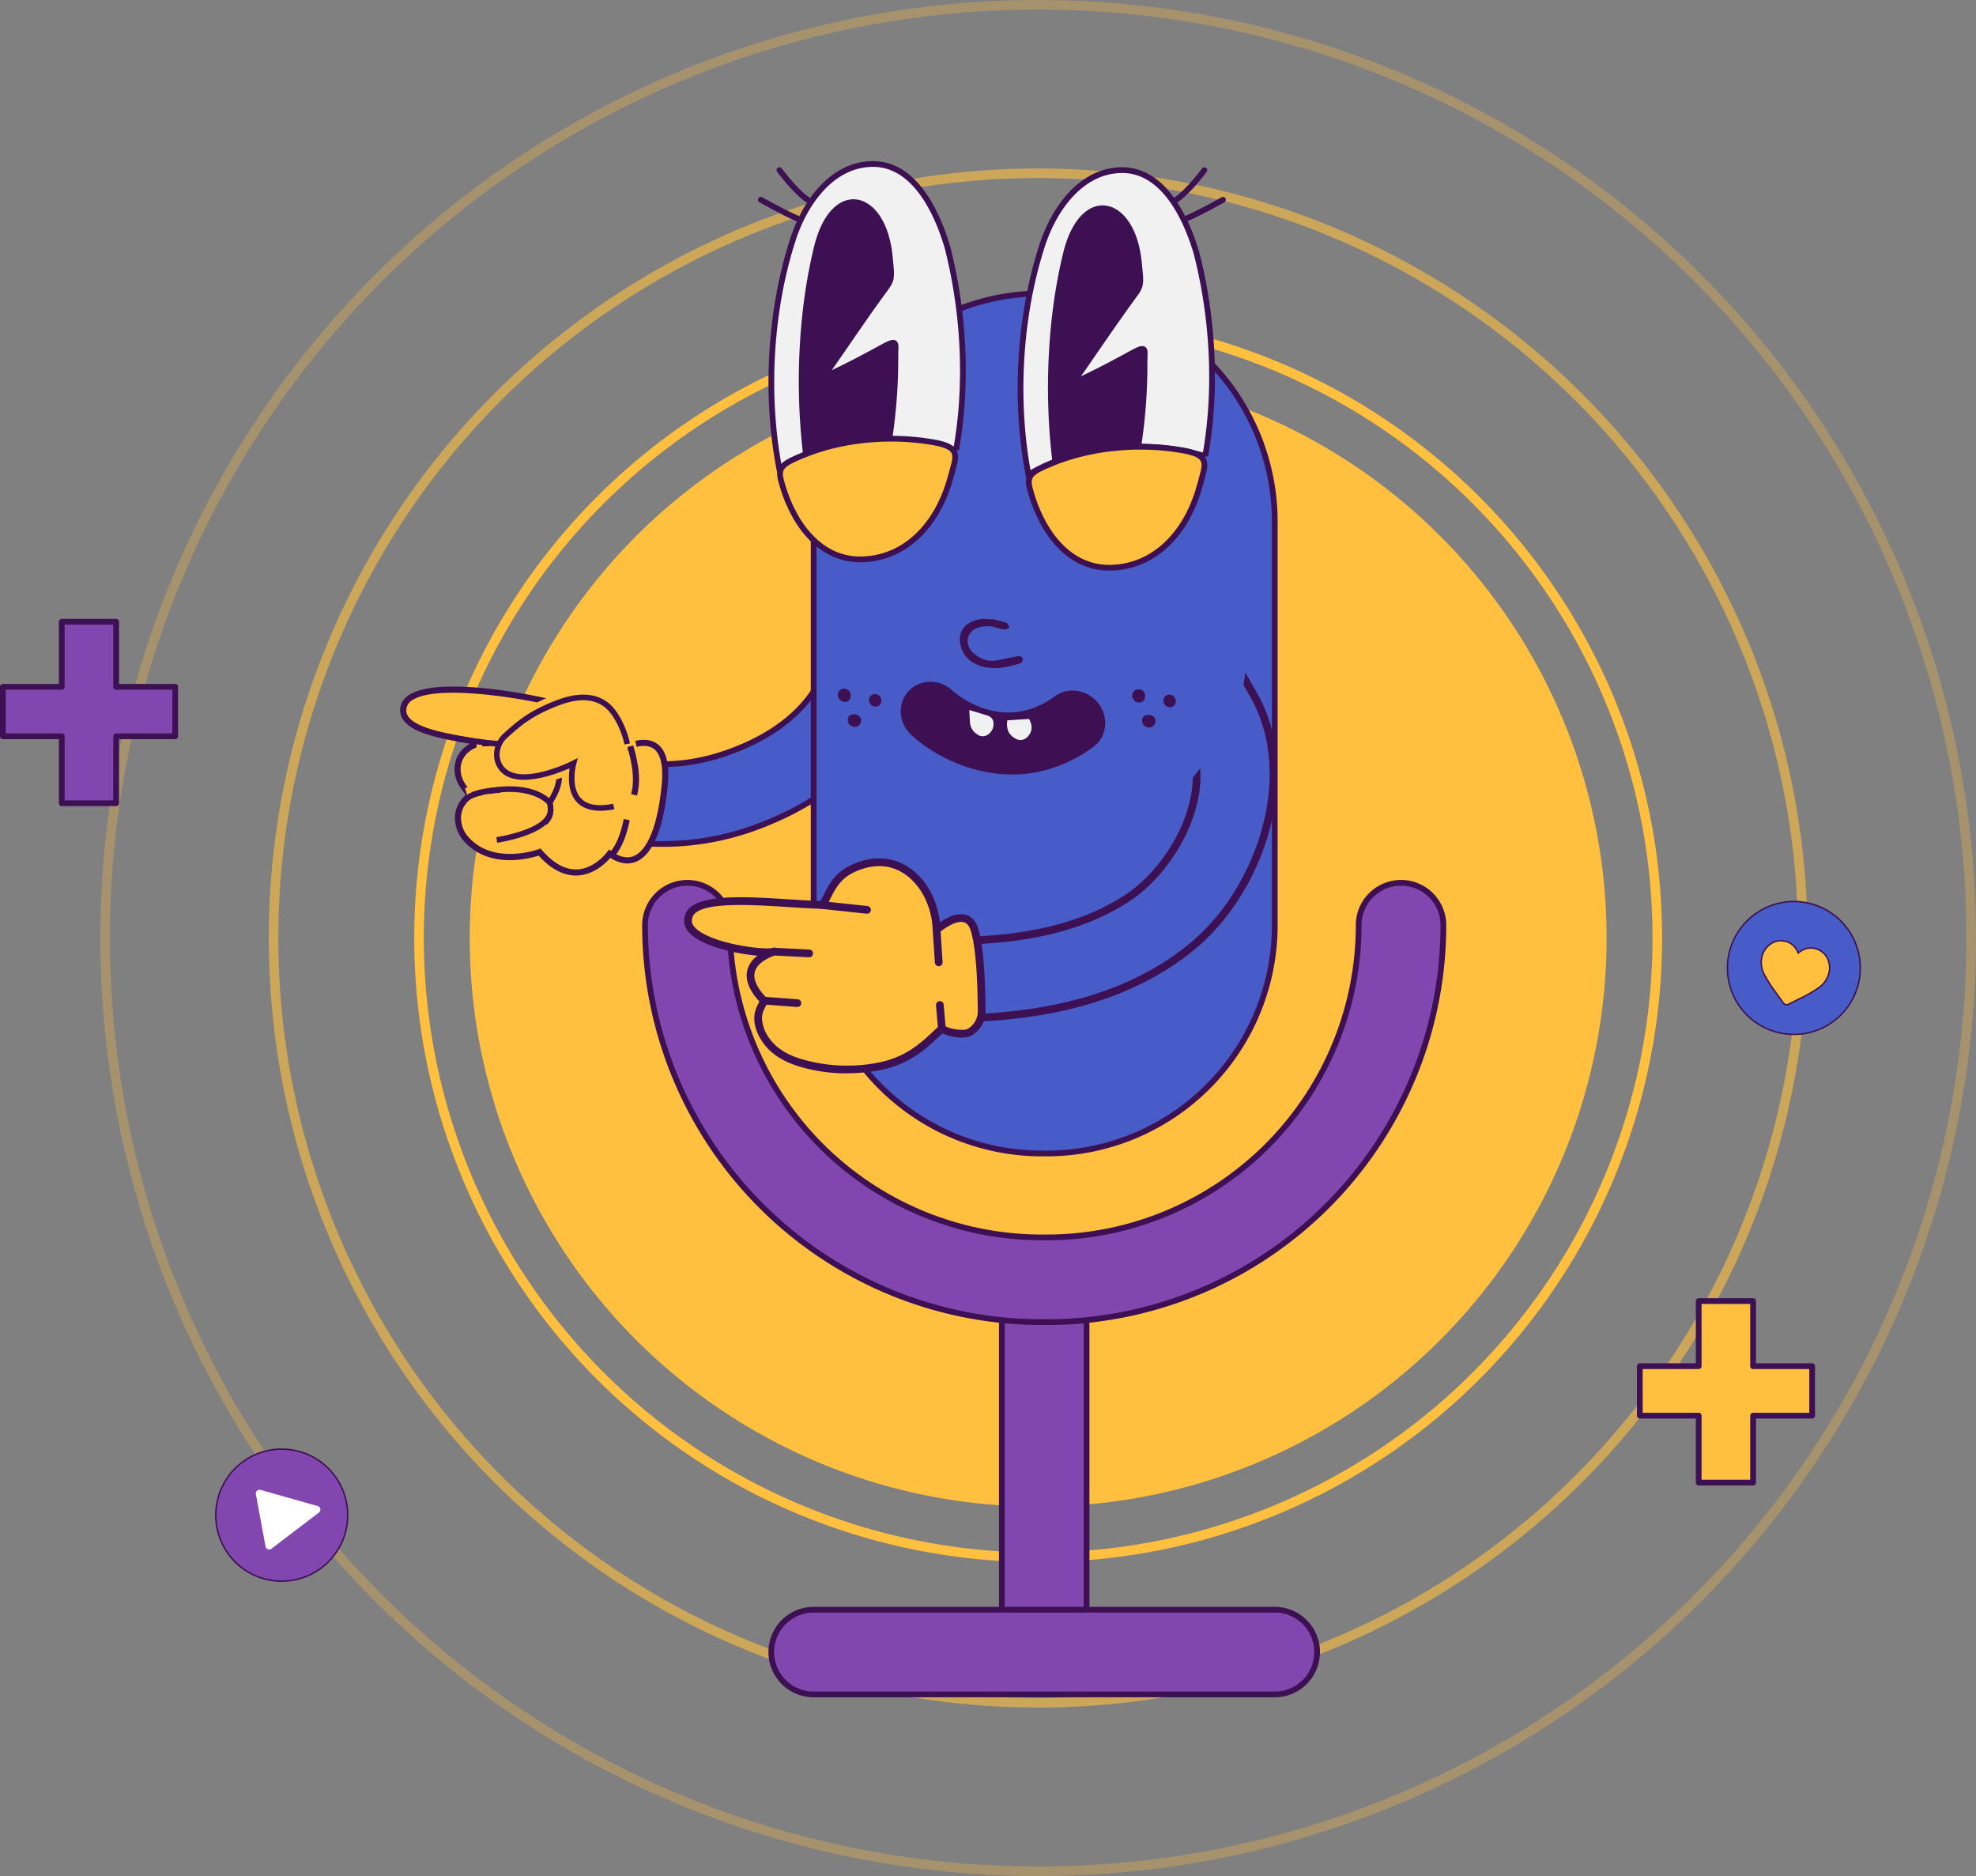 <svg xmlns="http://www.w3.org/2000/svg" width="1032.419" height="980" viewBox="0 0 1032.419 980"><rect x="0" y="0" width="1032.419" height="980" fill="#808080" stroke="none"/><g id="SOL_1" transform="translate(-9072.5 10848)"><g id="Grupo_79421" data-name="Grupo 79421" transform="translate(95.919 1424)"><circle id="Elipse_482" data-name="Elipse 482" cx="297" cy="297" r="297" transform="translate(9222 -12079)" fill="#ffbf3f"></circle><g id="Elipse_483" data-name="Elipse 483" transform="translate(9193 -12108)" fill="none" stroke="#ffbf3f" stroke-width="5"><circle cx="326" cy="326" r="326" stroke="none"></circle><circle cx="326" cy="326" r="323.5" fill="none"></circle></g><g id="Elipse_484" data-name="Elipse 484" transform="translate(9117 -12184)" fill="none" stroke="#ffbf3f" stroke-width="5" opacity="0.6"><circle cx="402" cy="402" r="402" stroke="none"></circle><circle cx="402" cy="402" r="399.5" fill="none"></circle></g><g id="Elipse_485" data-name="Elipse 485" transform="translate(9029 -12272)" fill="none" stroke="#ffbf3f" stroke-width="5" opacity="0.3"><circle cx="490" cy="490" r="490" stroke="none"></circle><circle cx="490" cy="490" r="487.5" fill="none"></circle></g></g><path id="Trazado_13526" data-name="Trazado 13526" d="M331.987,233.71a20.675,20.675,0,0,1,20.033-6.838c28.092,5.44,48.821,7.172,71.664-.073,16.433-5.213,38.537-15.668,50.548-35.9,5.994-10.1,18.278-13.108,28.574-7,10.2,6.057,13.408,18.18,7.455,28.2-14.041,23.642-38.291,42.053-70.138,53.242a140.555,140.555,0,0,1-47.515,7.892c-16.033,0-32.485-2.282-50.254-5.721-7.182-1.393-12.588-5.924-14.835-12.436a22.19,22.19,0,0,1,4.466-21.373" transform="translate(9025.073 -10680.375)" fill="#485cc7" stroke="#3c1053" stroke-width="3"></path><path id="Trazado_13528" data-name="Trazado 13528" d="M484.819,196c-5.455-2.224-77.508-16.814-78.745,3.062-.848,13.613,35.556,15.08,40.572,17.86a11.54,11.54,0,0,0-2.472.413,8.724,8.724,0,0,0-1.2.416,16.908,16.908,0,0,0-4.52,3.017,13.292,13.292,0,0,0-3.887,11.36c.6,4.753,3.524,8.377,6.548,11.889-.1.085-1.234.912-1.335.993-6.786,5.651-6.633,15.289-.745,21.878,14.064,15.735,38.278,6.706,38.278,6.706,20.408,23.456,36.617.846,36.617.846,15.209,10.844,25.879-4.236,28.794-36.393s-21.085-18.7-21.085-18.7c-3.923-40.036-33.2-21.867-36.822-23.348" transform="translate(8877.12 -10676.491)" fill="#ffbf3f"></path><path id="Trazado_13530" data-name="Trazado 13530" d="M496.79,286.372c.3,0,.6-.009.9-.021,8.628-.408,14.8-6.561,17.088-9.234,4.992,3.17,9.662,3.786,13.9,1.843,8.536-3.923,14.125-17.834,16.154-40.235.995-11.016-1.008-18.225-5.956-21.431-5.178-3.363-11.98-1.255-15.383.19-1.4-10.879-4.961-18.347-10.6-22.222-7.782-5.347-17.456-2.674-23.233-1.081a20.457,20.457,0,0,1-3.8.851c-4.823-1.855-59.488-13.487-75.992-3.124-3.035,1.907-4.677,4.459-4.87,7.592-.71,11.356,19.174,14.934,32.326,17.3,1.431.258,2.83.508,4.1.754a18,18,0,0,0-3.544,2.59,14.924,14.924,0,0,0-4.374,12.715c.56,4.495,2.983,8.027,5.815,11.427l-.025.019a15.616,15.616,0,0,0-5.674,10.917,18.17,18.17,0,0,0,4.743,13.263c13.105,14.652,34.024,9.084,38.98,7.5,6.25,6.9,12.783,10.391,19.439,10.391m17.3-13.614-.928,1.287c-.064.089-6.379,8.7-15.644,9.124-6.186.267-12.407-3.109-18.476-10.085l-.722-.83-1.036.383c-.23.085-23.376,8.444-36.533-6.275a14.935,14.935,0,0,1-3.944-10.9,12.247,12.247,0,0,1,4.521-8.688l.576-.423c.343-.254.689-.512.745-.561l1.271-1.032-1.069-1.238c-3.069-3.564-5.653-6.853-6.177-11.05a11.712,11.712,0,0,1,3.4-10,15.418,15.418,0,0,1,4.1-2.735,7.922,7.922,0,0,1,.956-.322,9.749,9.749,0,0,1,2.132-.359l5.525-.307-4.844-2.679c-1.507-.834-4.637-1.424-10.04-2.4-11.31-2.036-30.246-5.44-29.713-13.966a6.354,6.354,0,0,1,3.387-5.094c14.513-9.112,67.637,1.151,73.17,3.4,1.213.5,2.931.027,5.77-.759,5.584-1.537,14.024-3.862,20.58.637,5.206,3.577,8.4,11.029,9.488,22.149l.238,2.42,2.126-1.186c.088-.049,8.786-4.832,14.208-1.3,3.819,2.481,5.375,8.864,4.508,18.468-1.862,20.589-7.08,34.306-14.309,37.626-3.476,1.6-7.509.793-11.972-2.385Z" transform="translate(8876.598 -10677.023)" fill="#3c1053"></path><path id="Trazado_13531" data-name="Trazado 13531" d="M458.727,250.663s35.25-4.661,28.85-19.362c-6.5-14.915-41.18-4.082-41.18-4.082" transform="translate(8871.842 -10659.688)" fill="#ffbf3f"></path><path id="Trazado_13532" data-name="Trazado 13532" d="M458.006,254.6c2.554-.337,25.106-3.589,30.83-13.715a10.609,10.609,0,0,0,.356-9.775c-7.348-16.874-40.98-6.921-44.792-5.731l1.77,5.671c8.943-2.786,33.128-7.781,37.575,2.431a4.694,4.694,0,0,1-.08,4.48c-3.221,5.7-17.925,9.622-26.437,10.753Z" transform="translate(8872.951 -10660.676)" fill="#3c1053" stroke="#ffbf3f" stroke-width="3"></path><path id="Trazado_13534" data-name="Trazado 13534" d="M446.349,232.95c25.327-5.284,33.779,5.613,33.779,5.613,22.1-33.49-36.726-30.815-36.726-30.815" transform="translate(8879.551 -10667.311)" fill="#ffbf3f"></path><path id="Trazado_13535" data-name="Trazado 13535" d="M478.489,244.506l2.245-3.329c5.782-8.762,6.983-16.253,3.568-22.265-8.125-14.311-39.366-13.317-42.906-13.153l.267,5.933c8.612-.382,32.1.686,37.474,10.153,1.89,3.329,1.353,7.738-1.592,13.132-4.628-3.287-14.923-7.876-33.675-3.957l1.212,5.815c22.884-4.781,30.773,4.463,30.85,4.557Z" transform="translate(8881.422 -10668.287)" fill="#3c1053" stroke="#ffbf3f" stroke-width="3"></path><path id="Trazado_13537" data-name="Trazado 13537" d="M487.683,217.236a43.677,43.677,0,0,0-8.475-19.189c-6.351-7.507-16.259-8.242-27.916-3.835-15.249,5.758-21.48,11.8-27.532,17.194-4.313,3.847-5.895,10.238-3.2,15.35,7.773,14.734,38.762-.866,38.762-.866s-8.028,29.2,22.464,22.267" transform="translate(8912.846 -10675.165)" fill="#ffbf3f"></path><path id="Trazado_13538" data-name="Trazado 13538" d="M474.3,253.164a41.407,41.407,0,0,0,9.127-1.137l-1.316-5.791c-8.067,1.831-13.706,1.143-16.773-2.049-5.127-5.344-2.2-16.428-2.168-16.541l1.739-6.413-5.938,2.979c-7.9,3.969-29.551,12.091-34.8,2.134-1.97-3.733-.9-8.674,2.548-11.748l1.022-.913c5.754-5.151,11.7-10.479,25.584-15.72,11.1-4.2,19.379-3.194,24.6,2.976.952,1.125,5.8,7.27,7.827,17.828l5.832-1.117c-1.783-9.308-5.883-16.718-9.126-20.549-4.824-5.7-14.158-11.145-31.232-4.7-14.917,5.635-21.573,11.594-27.446,16.853l-1.011.9c-5.46,4.867-7.077,12.839-3.849,18.955,6.965,13.2,27.8,6.682,37.584,2.695-.4,4.863.04,11.766,4.535,16.467,3.111,3.252,7.553,4.884,13.264,4.884" transform="translate(8911.859 -10676.139)" fill="#3c1053" stroke="#ffbf3f" stroke-width="3"></path><path id="Trazado_13540" data-name="Trazado 13540" d="M421,253.366c3.415-4.04,5.979-10.257,7.625-18.477l-3.124-.631c-1.541,7.691-3.871,13.427-6.936,17.053Z" transform="translate(8972.897 -10654.433)" fill="#3c1053"></path><path id="Trazado_13542" data-name="Trazado 13542" d="M420.324,234.631c2.75-9.834-.435-20.927-1.967-26.256l-3.069.849c1.457,5.077,4.477,15.586,1.967,24.549Z" transform="translate(8984.984 -10666.981)" fill="#3c1053"></path><path id="Trazado_13544" data-name="Trazado 13544" d="M279.945,615.878a22.126,22.126,0,0,0,22.129-22.124V412.471a22.129,22.129,0,0,0-44.257,0V593.754a22.126,22.126,0,0,0,22.128,22.124" transform="translate(9338.132 -10578.757)" fill="#8246af" stroke="#3c1053" stroke-width="3"></path><path id="Trazado_13546" data-name="Trazado 13546" d="M198.82,556.685H439.743a22.126,22.126,0,0,0,0-44.253H198.82a22.126,22.126,0,1,0,0,44.253" transform="translate(9298.797 -10519.563)" fill="#8246af" stroke="#3c1053" stroke-width="3"></path><path id="Trazado_13548" data-name="Trazado 13548" d="M310.849,498.629h2.411A119.256,119.256,0,0,0,432.515,379.373V168.607A119.256,119.256,0,0,0,313.256,49.351h-2.407A119.258,119.258,0,0,0,191.592,168.607V379.373A119.259,119.259,0,0,0,310.849,498.629" transform="translate(9306.024 -10744.082)" fill="#485cc7" stroke="#3c1053" stroke-width="3"></path><path id="Trazado_13550" data-name="Trazado 13550" d="M339.614,486.192h2.411A207.352,207.352,0,0,0,549.38,278.837a22.127,22.127,0,1,0-44.254,0,163.1,163.1,0,0,1-163.1,163.1h-2.411a163.1,163.1,0,0,1-163.1-163.1,22.127,22.127,0,1,0-44.254,0A207.352,207.352,0,0,0,339.614,486.192" transform="translate(9277.258 -10643.547)" fill="#8246af" stroke="#3c1053" stroke-width="3"></path><path id="Trazado_13562" data-name="Trazado 13562" d="M304.718,232.845c-20.814-1.286-38.4-11.7-47.589-20.232-6.282-5.831-6.9-15.4-1.366-21.364,5.507-5.942,15.031-6.069,21.318-.309,2.787,2.506,27.376,23.278,55.037,3.112,6.581-4.8,16.112-3.158,21.278,3.668s4.016,16.252-2.572,21.053c-15.77,11.488-31.71,14.964-46.106,14.072" transform="translate(9292.238 -10677.488)" fill="#3c1053"></path><path id="Trazado_13563" data-name="Trazado 13563" d="M322.082,233.228A73.614,73.614,0,0,0,351.807,220a15.139,15.139,0,0,0,6.077-10.112,16.537,16.537,0,0,0-3.278-12.465c-5.509-7.289-15.726-9.04-22.782-3.895-27.017,19.689-51.029-.658-53.674-3.044-6.7-6.141-16.948-5.972-22.838.379-5.927,6.394-5.288,16.666,1.422,22.9C266.526,222.841,284.348,233,305,234.28a68.845,68.845,0,0,0,17.085-1.051m16.342-40.252a14.835,14.835,0,0,1,14.452,5.751,14.385,14.385,0,0,1,2.863,10.839,12.99,12.99,0,0,1-5.21,8.68c-14,10.2-29.273,14.863-45.4,13.867-20.081-1.244-37.4-11.115-46.919-19.943-5.834-5.42-6.423-14.318-1.307-19.839,5.077-5.472,13.956-5.584,19.787-.245,2.79,2.512,28.016,23.89,56.41,3.189a13.17,13.17,0,0,1,5.323-2.3" transform="translate(9291.893 -10677.837)" fill="#3c1053"></path><path id="Trazado_13564" data-name="Trazado 13564" d="M296.665,163.852c2.642.662,5.323,1.2,7.9,2.077.71.242,1.109,1.528,1.653,2.336-.729.407-1.451,1.169-2.184,1.142a20.145,20.145,0,0,1-4.437-.881,16.611,16.611,0,0,0-9.782-.154c-6.217,2.046-7.455,9.077-2.273,13.525,3.265,2.8,7.108,4.374,11.378,3.727,3.379-.517,6.694-1.308,10.04-1.966a7.564,7.564,0,0,1,2.6-.382,2.437,2.437,0,0,1,1.593,1.378c.165.542-.3,1.32-.65,1.884a2.03,2.03,0,0,1-1.121.652c-6.132,1.908-12.354,3.235-18.972,1.623-5.23-1.275-9.322-4.232-11.218-9.326-3.733-10.018,3.985-15.313,11.356-15.64a31.223,31.223,0,0,1,4.06.344c.021-.113.04-.226.061-.34" transform="translate(9293.763 -10688.573)" fill="#3c1053"></path><path id="Trazado_13565" data-name="Trazado 13565" d="M290.566,195.916c3.54,1.065,6.25,1.9,8.968,2.695,2.1.621,3.556,1.782,3.676,4.122a6.583,6.583,0,0,1-3.185,6.2,4.726,4.726,0,0,1-5.521-.463,7.715,7.715,0,0,1-3.532-5.834c-.137-2.033-.245-4.073-.407-6.723" transform="translate(9288.358 -10673.021)" fill="#f1f1f1"></path><path id="Trazado_13566" data-name="Trazado 13566" d="M277.307,199.778c3.911-.244,7.552-.475,11.38-.717,1.855,3.375,1.883,6.432-.69,9.215a4.954,4.954,0,0,1-6.282,1.1c-3.633-1.872-5.051-5.005-4.407-9.595" transform="translate(9321.478 -10671.497)" fill="#f1f1f1"></path><path id="Trazado_13567" data-name="Trazado 13567" d="M243.941,192.267c-.049,2.187-1.278,3.388-3.323,3.25a3.654,3.654,0,0,1-3.382-3.66,3.209,3.209,0,0,1,3.46-3.231,3.257,3.257,0,0,1,3.246,3.641" transform="translate(9426.825 -10676.558)" fill="#3c1053"></path><path id="Trazado_13568" data-name="Trazado 13568" d="M240.544,201.146A3.379,3.379,0,0,1,236.9,204.2a3.625,3.625,0,0,1-3.347-3.654c.033-1.948,1.427-3.068,3.617-2.9,2.149.157,3.472,1.532,3.371,3.5" transform="translate(9435.682 -10672.192)" fill="#3c1053"></path><path id="Trazado_13569" data-name="Trazado 13569" d="M229.579,197.018a3.385,3.385,0,0,1-3.149-3.4,3.039,3.039,0,0,1,3.516-3.078,3.4,3.4,0,0,1,2.928,3.586,2.952,2.952,0,0,1-3.295,2.894" transform="translate(9453.933 -10675.644)" fill="#3c1053"></path><path id="Trazado_13570" data-name="Trazado 13570" d="M347.528,192.071c-.049,2.187-1.278,3.388-3.323,3.25a3.654,3.654,0,0,1-3.382-3.66,3.209,3.209,0,0,1,3.46-3.231,3.257,3.257,0,0,1,3.246,3.641" transform="translate(9169.429 -10676.652)" fill="#3c1053"></path><path id="Trazado_13571" data-name="Trazado 13571" d="M344.131,200.951a3.379,3.379,0,0,1-3.641,3.054,3.625,3.625,0,0,1-3.347-3.654c.033-1.948,1.427-3.068,3.617-2.907,2.149.162,3.472,1.537,3.371,3.507" transform="translate(9178.285 -10672.288)" fill="#3c1053"></path><path id="Trazado_13572" data-name="Trazado 13572" d="M333.165,196.822a3.385,3.385,0,0,1-3.149-3.4,3.039,3.039,0,0,1,3.516-3.078,3.4,3.4,0,0,1,2.928,3.586,2.952,2.952,0,0,1-3.295,2.894" transform="translate(9196.538 -10675.738)" fill="#3c1053"></path><path id="Trazado_13573" data-name="Trazado 13573" d="M195.654,329.173a19.17,19.17,0,0,1,17.754-8.412c37.335,2.639,67.254-.12,91.464-8.469a119.294,119.294,0,0,0,26.576-12.865c19.1-12.532,36.879-39.886,36.15-65.257,11.653-14.908,22.359-31.029,25.149-49.086l4.557,7.925c24.166,42.052,3.62,101.491-30.73,130.625l0,0C344.915,341.985,316.6,353.917,282.4,359.1a288.49,288.49,0,0,1-43.629,3.117c-9.028,0-18.431-.35-28.282-1.045a19.159,19.159,0,0,1-16.355-10.808,21.587,21.587,0,0,1,1.516-21.192" transform="translate(9330.042 -10678.273)" fill="#485cc7"></path><path id="Trazado_13574" data-name="Trazado 13574" d="M194.657,329.149h0a21.074,21.074,0,0,1,19.564-9.294c37.085,2.618,66.742-.111,90.67-8.367a117.091,117.091,0,0,0,26.121-12.645c18.027-11.827,34.9-37.154,35.314-61.11q1.96-2.472,3.887-4.986c2,26.77-16.8,56.225-36.992,69.471A121.317,121.317,0,0,1,306.205,315.3c-24.451,8.426-54.629,11.236-92.274,8.572A17.219,17.219,0,0,0,198,331.408a19.549,19.549,0,0,0-1.375,19.178,17.191,17.191,0,0,0,14.685,9.681c26.721,1.887,49.959,1.227,71.471-2.054,33.816-5.129,61.8-16.906,83.166-35.009,33.73-28.61,53.947-86.9,30.282-128.086l-3.39-5.9a61.867,61.867,0,0,0,.967-6.413l5.92,10.3c24.665,42.919,3.794,103.511-31.174,133.172-21.943,18.59-50.6,30.675-85.169,35.917a288.914,288.914,0,0,1-43.935,3.14c-9.009,0-18.574-.355-28.42-1.051A21.13,21.13,0,0,1,193,352.348a23.641,23.641,0,0,1,1.661-23.2" transform="translate(9329.368 -10679.378)" fill="#3c1053"></path><path id="Trazado_13575" data-name="Trazado 13575" d="M194.846,329.15a20.75,20.75,0,0,1,19.221-9.127c37.137,2.633,66.843-.119,90.823-8.383A117.62,117.62,0,0,0,331.1,298.953c18.234-11.959,35.266-37.669,35.468-61.9q1.59-2.009,3.152-4.04c1.751,26.509-16.842,55.562-36.83,68.671a120.79,120.79,0,0,1-26.936,13.044c-24.4,8.41-54.532,11.209-92.116,8.553a17.582,17.582,0,0,0-16.278,7.7,19.928,19.928,0,0,0-1.4,19.557,17.564,17.564,0,0,0,15,9.892c9.761.692,19.238,1.042,28.161,1.042a285.257,285.257,0,0,0,43.387-3.1c33.891-5.138,61.935-16.942,83.354-35.1,33.851-28.706,54.13-87.219,30.371-128.561l-3.608-6.282q.5-2.57.785-5.192l5.657,9.843c24.573,42.757,3.763,103.128-31.092,132.692-21.886,18.544-50.48,30.6-84.976,35.828a288.092,288.092,0,0,1-43.878,3.136c-9,0-18.553-.35-28.4-1.047a20.756,20.756,0,0,1-17.71-11.723,23.248,23.248,0,0,1,1.633-22.823" transform="translate(9329.496 -10679.166)" fill="#3c1053"></path><path id="Trazado_13577" data-name="Trazado 13577" d="M424.605,284.794s15.307-13.609,19.693-.454c3.347,10.02,3.819,32.62,3.859,42.815a12.417,12.417,0,0,1-6.677,11.285c-2.731,1.339-10.3.347-14.1-2.019-6.618,5.7-15.138,16.367-33.106,19.738-13.439,2.524-28.169,2.055-41.253-2.062-6.726-2.111-12.927-5.385-17.178-11.159a21.352,21.352,0,0,1-4.44-11.1,12.447,12.447,0,0,1,1.036-5.849c.242-.535,2.061-4.224,2.061-4.224s-19.028-16.817,5.258-25.686c-5.363,1.958-43.117-3.32-44.987-15.136a8.476,8.476,0,0,1,.693-4.163c5.6-11.161,43.988-5.837,68.754-5.011,2.637.091,4.129-11.516,13.693-17.411,1.419-.879,11.375-6.826,22.485-4.253,13.218,3.059,23.616,17.148,24.213,34.687" transform="translate(9137.24 -10647.06)" fill="#ffbf3f"></path><path id="Trazado_13578" data-name="Trazado 13578" d="M378.221,360.387A92.838,92.838,0,0,0,395.3,358.8c15.586-2.924,24.3-11.108,30.657-17.087.821-.772,1.6-1.506,2.356-2.19,4.545,2.168,11.6,2.913,14.712,1.387a14.458,14.458,0,0,0,7.8-13.1c-.043-11.923-.618-33.427-3.959-43.443-1.238-3.717-3.387-6-6.394-6.807-4.692-1.272-10.137,1.682-13.479,4-1.865-16.421-11.974-29.625-25.495-32.754-11.27-2.606-21.218,2.781-24,4.5-6.343,3.911-9.36,10.029-11.352,14.073a23.519,23.519,0,0,1-1.645,3.025c-4.858-.171-10.229-.509-15.766-.861-24.267-1.523-49.356-3.1-54.427,7a10.464,10.464,0,0,0-.883,5.383c.5,3.173,2.934,6.064,7.228,8.591,8.03,4.722,21.7,7.654,31.118,8.434a13.27,13.27,0,0,0-5.531,8.161c-1.292,6.842,4.034,13.252,6.452,15.745-.557,1.134-1.292,2.636-1.44,2.967a14.332,14.332,0,0,0-1.209,6.8c.288,5.04,2.784,9.4,4.826,12.173,3.975,5.4,9.926,9.3,18.194,11.892a84.361,84.361,0,0,0,25.153,3.706m49.813-25.324a2,2,0,0,0-1.313.488c-1.114.956-2.276,2.046-3.525,3.222-6,5.633-14.21,13.356-28.641,16.064a84.615,84.615,0,0,1-40.278-2c-7.525-2.362-12.658-5.678-16.154-10.434a19.481,19.481,0,0,1-4.052-10.017,10.245,10.245,0,0,1,.858-4.9c.238-.524,2.031-4.165,2.031-4.165a2.018,2.018,0,0,0-.475-2.4c-.071-.065-7.484-6.737-6.279-13.074.716-3.733,4.379-6.829,10.9-9.207a2.018,2.018,0,0,0-1.384-3.791c-3.181,1.17-25.749-1.18-37.014-7.81-3.161-1.859-4.989-3.847-5.3-5.746a6.863,6.863,0,0,1,.5-2.944c3.878-7.721,29.771-6.091,50.573-4.778,5.74.361,11.307.711,16.318.876,2.492.07,3.431-2.174,4.962-5.286,1.9-3.847,4.5-9.118,9.85-12.424,1.746-1.078,10.954-6.318,20.978-4,12.577,2.913,22.1,16.7,22.653,32.793a2.018,2.018,0,0,0,1.219,1.782,2.041,2.041,0,0,0,2.135-.343c2.154-1.911,8.665-6.633,12.841-5.513,1.629.435,2.809,1.809,3.6,4.186,3.283,9.838,3.714,32.778,3.751,42.186a10.419,10.419,0,0,1-5.546,9.469c-1.813.888-8.642.266-12.153-1.924a2.042,2.042,0,0,0-1.065-.3" transform="translate(9136.583 -10647.72)" fill="#3c1053"></path><path id="Trazado_13579" data-name="Trazado 13579" d="M378.082,359.827a92.37,92.37,0,0,0,17-1.578c15.473-2.9,24.129-11.046,30.453-16.985.9-.848,1.751-1.648,2.572-2.383,4.383,2.174,11.582,2.989,14.593,1.512a14.049,14.049,0,0,0,7.565-12.721c-.045-11.9-.612-33.351-3.936-43.311-1.192-3.574-3.246-5.77-6.1-6.532-4.789-1.283-10.52,2.08-13.714,4.374-1.623-16.584-11.7-29.988-25.244-33.125-11.093-2.576-20.936,2.754-23.682,4.449-6.244,3.847-9.222,9.9-11.194,13.9a18.419,18.419,0,0,1-1.835,3.265c-4.907-.169-10.29-.508-15.98-.866-24.132-1.516-49.08-3.085-54.027,6.763a9.954,9.954,0,0,0-.839,5.129c.478,3.039,2.843,5.829,7.016,8.288,8.167,4.8,22.773,7.791,32.157,8.441-3.6,2.391-5.734,5.265-6.364,8.6-1.3,6.86,4.3,13.316,6.547,15.586-.564,1.148-1.408,2.875-1.571,3.228a13.934,13.934,0,0,0-1.167,6.593c.287,4.936,2.738,9.225,4.744,11.953,3.923,5.326,9.8,9.164,17.981,11.736a83.949,83.949,0,0,0,25.024,3.685m49.66-24.855-.885.765c-1.1.95-2.258,2.036-3.5,3.2-6.036,5.672-14.3,13.444-28.856,16.177a85.04,85.04,0,0,1-40.485-2.016c-7.507-2.359-12.863-5.822-16.372-10.585-1.748-2.382-3.89-6.088-4.128-10.245a10.8,10.8,0,0,1,.891-5.1c.242-.529,2.04-4.174,2.04-4.177l.538-1.09-.913-.806c-.074-.067-7.663-6.891-6.414-13.467.742-3.886,4.5-7.092,11.166-9.531l-1.09-2.989c-3.246,1.182-26.032-1.17-37.384-7.85-3.268-1.923-5.164-4.012-5.486-6.04a6.983,6.983,0,0,1,.539-3.2c4-7.972,30.059-6.333,50.982-5.017,5.806.367,11.285.713,16.3.882,2.086,0,3.1-2.079,4.575-5.051,1.915-3.895,4.542-9.231,10.006-12.6,1.765-1.088,11.109-6.4,21.293-4.052,12.762,2.956,22.427,16.911,22.975,33.186l.117,3.387,2.535-2.25c2.2-1.953,8.881-6.786,13.23-5.6,1.779.477,3.053,1.939,3.9,4.463,3.307,9.895,3.74,32.886,3.774,42.315a10.834,10.834,0,0,1-5.783,9.846c-2.129,1.059-9.115.2-12.559-1.939Z" transform="translate(9136.721 -10647.582)" fill="#3c1053"></path><line id="L&#xED;nea_736" data-name="L&#xED;nea 736" x2="18.48" y2="0.941" transform="translate(9476.787 -10350.899)" fill="#ffbf3f"></line><path id="Trazado_13581" data-name="Trazado 13581" d="M374.57,284.529a2.018,2.018,0,0,0,.1-4.033l-18.48-.938a2.017,2.017,0,0,0-.2,4.028l18.479.943Z" transform="translate(9120.698 -10632.471)" fill="#3c1053"></path><rect id="Rect&#xE1;ngulo_6742" data-name="Rect&#xE1;ngulo 6742" width="18.504" height="3.185" transform="translate(9495.185 -10348.366) rotate(-177.085)" fill="#3c1053"></rect><line id="L&#xED;nea_737" data-name="L&#xED;nea 737" x2="17.383" y2="1.307" transform="translate(9471.735 -10325.292)" fill="#ffbf3f"></line><path id="Trazado_13583" data-name="Trazado 13583" d="M377.618,302.14a2.016,2.016,0,0,0,.15-4.027l-17.384-1.307a2.039,2.039,0,0,0-2.165,1.859,2.014,2.014,0,0,0,1.859,2.162l17.387,1.308c.052,0,.1,0,.153,0" transform="translate(9111.503 -10624.108)" fill="#3c1053"></path><rect id="Rect&#xE1;ngulo_6743" data-name="Rect&#xE1;ngulo 6743" width="17.437" height="3.184" transform="translate(9489 -10322.388) rotate(-175.642)" fill="#3c1053"></rect><line id="L&#xED;nea_738" data-name="L&#xED;nea 738" x2="24.041" y2="2.578" transform="translate(9501.455 -10375.29)" fill="#ffbf3f"></line><path id="Trazado_13585" data-name="Trazado 13585" d="M359.772,269.736a2.015,2.015,0,0,0,.214-4.018l-24.044-2.578a2.016,2.016,0,1,0-.428,4.009l24.039,2.575a2.163,2.163,0,0,0,.218.012" transform="translate(9165.726 -10640.434)" fill="#3c1053"></path><rect id="Rect&#xE1;ngulo_6744" data-name="Rect&#xE1;ngulo 6744" width="24.178" height="3.187" transform="translate(9525.326 -10371.132) rotate(-173.901)" fill="#3c1053"></rect><line id="L&#xED;nea_739" data-name="L&#xED;nea 739" x2="1.126" y2="16.967" transform="translate(9561.846 -10362.266)" fill="#ffbf3f"></line><path id="Trazado_13587" data-name="Trazado 13587" d="M311.611,292.9c.045,0,.089,0,.137,0a2.018,2.018,0,0,0,1.88-2.144L312.5,273.782a2.058,2.058,0,0,0-2.149-1.878,2.019,2.019,0,0,0-1.875,2.149l1.121,16.967a2.019,2.019,0,0,0,2.012,1.883" transform="translate(9251.356 -10636.181)" fill="#3c1053"></path><rect id="Rect&#xE1;ngulo_6745" data-name="Rect&#xE1;ngulo 6745" width="17.009" height="3.185" transform="translate(9561.386 -10345.189) rotate(-93.821)" fill="#3c1053"></rect><line id="L&#xED;nea_740" data-name="L&#xED;nea 740" x2="1.069" y2="12.369" transform="translate(9563.55 -10323.006)" fill="#ffbf3f"></line><path id="Trazado_13589" data-name="Trazado 13589" d="M310.449,314.742a1.368,1.368,0,0,0,.174-.007,2.018,2.018,0,0,0,1.838-2.183l-1.072-12.366a1.959,1.959,0,0,0-2.181-1.835,2.017,2.017,0,0,0-1.835,2.181l1.069,12.369a2.015,2.015,0,0,0,2.007,1.841" transform="translate(9254.167 -10623.365)" fill="#3c1053"></path><rect id="Rect&#xE1;ngulo_6746" data-name="Rect&#xE1;ngulo 6746" width="12.413" height="3.186" transform="translate(9563.028 -10310.502) rotate(-94.92)" fill="#3c1053"></rect><path id="Trazado_13591" data-name="Trazado 13591" d="M609.267,198.846H578.5V224.7h30.767v34.981h28.42V224.7h30.858V198.846H637.687v-34h-28.42Z" transform="translate(8495.5 -10688.083)" fill="#8246af"></path><path id="Trazado_13592" data-name="Trazado 13592" d="M609.267,198.846H578.5V224.7h30.767v34.981h28.42V224.7h30.858V198.846H637.687v-34h-28.42Z" transform="translate(8495.5 -10688.083)" fill="none" stroke="#3c1053" stroke-linecap="round" stroke-linejoin="round" stroke-width="3"></path><path id="Trazado_13593" data-name="Trazado 13593" d="M33.267,437.846H2.5V463.7H33.267v34.981h28.42V463.7H92.545V437.846H61.687v-34H33.267Z" transform="translate(9926.765 -10572.208)" fill="#ffbf3f"></path><path id="Trazado_13594" data-name="Trazado 13594" d="M33.267,437.846H2.5V463.7H33.267v34.981h28.42V463.7H92.545V437.846H61.687v-34H33.267Z" transform="translate(9926.765 -10572.208)" fill="none" stroke="#3c1053" stroke-linecap="round" stroke-linejoin="round" stroke-width="3"></path><g id="Grupo_79418" data-name="Grupo 79418" transform="translate(-3462.259 -1590.265) rotate(20)"><path id="Trazado_13133" data-name="Trazado 13133" d="M320.157,15.218a34.71,34.71,0,1,1-14.732,46.943,34.791,34.791,0,0,1,14.732-46.943" transform="translate(9330 -12878)" fill="#485cc7"></path><path id="Trazado_13134" data-name="Trazado 13134" d="M320.157,15.218a34.71,34.71,0,1,1-14.732,46.943A34.791,34.791,0,0,1,320.157,15.218Z" transform="translate(9330 -12878)" fill="none" stroke="#3c1053" stroke-width="0.75"></path><path id="Trazado_13135" data-name="Trazado 13135" d="M313.405,29.421a9.672,9.672,0,0,1,6.8-3.906,8.865,8.865,0,0,1,5.839,1.329,11.521,11.521,0,0,1,2.537,2.133A11.009,11.009,0,0,1,330.6,26.36a9.072,9.072,0,0,1,5.436-2.577,9.661,9.661,0,0,1,7.534,2.335,11.225,11.225,0,0,1,3.705,7.328,13.618,13.618,0,0,1-2.577,9.14,76.921,76.921,0,0,1-7.972,9.342c-1.128,1.168-2.377,2.537-3.705,3.938a2.36,2.36,0,0,1-1.329.685,2.307,2.307,0,0,1-1.45-.363c-1.611-1.127-3.14-2.133-4.469-3.06a78.488,78.488,0,0,1-9.825-7.362,13.41,13.41,0,0,1-4.51-8.335,11.119,11.119,0,0,1,2.014-7.972Z" transform="translate(9337.043 -12869.084)" fill="#ffbf3f"></path><path id="Trazado_13136" data-name="Trazado 13136" d="M313.405,29.421a9.672,9.672,0,0,1,6.8-3.906,8.865,8.865,0,0,1,5.839,1.329,11.521,11.521,0,0,1,2.537,2.133A11.009,11.009,0,0,1,330.6,26.36a9.072,9.072,0,0,1,5.436-2.577,9.661,9.661,0,0,1,7.534,2.335,11.225,11.225,0,0,1,3.705,7.328,13.618,13.618,0,0,1-2.577,9.14,76.921,76.921,0,0,1-7.972,9.342c-1.128,1.168-2.377,2.537-3.705,3.938a2.36,2.36,0,0,1-1.329.685,2.307,2.307,0,0,1-1.45-.363c-1.611-1.127-3.14-2.133-4.469-3.06a78.488,78.488,0,0,1-9.825-7.362,13.41,13.41,0,0,1-4.51-8.335,11.119,11.119,0,0,1,2.014-7.972Z" transform="translate(9337.043 -12869.084)" fill="none" stroke="#3c1053" stroke-width="0.75"></path></g><g id="Grupo_79420" data-name="Grupo 79420" transform="translate(-499.758 2708)"><path id="Trazado_13140" data-name="Trazado 13140" d="M369.953,85.013a34.49,34.49,0,1,1-8.842,48.126,34.6,34.6,0,0,1,8.842-48.126" transform="translate(9330 -12878)" fill="#8246af"></path><path id="Trazado_13141" data-name="Trazado 13141" d="M369.953,85.013a34.49,34.49,0,1,1-8.842,48.126A34.6,34.6,0,0,1,369.953,85.013Z" transform="translate(9330 -12878)" fill="none" stroke="#3c1053" stroke-width="0.75"></path><path id="Trazado_13142" data-name="Trazado 13142" d="M371.441,120.078l-5.07-27.386a1.936,1.936,0,0,1,2.426-2.211l29.9,8.449a1.929,1.929,0,0,1,.65,3.379l-24.872,18.934a1.913,1.913,0,0,1-3.033-1.17Z" transform="translate(9339.566 -12868.203)" fill="#fff"></path></g><path id="Trazado_13595" data-name="Trazado 13595" d="M9359.56-10429.258s2.511,6.793-2.51,11.075" fill="none" stroke="#3c1053" stroke-width="3"></path><path id="Trazado_13596" data-name="Trazado 13596" d="M9333.866-10435.312s-17.131.147-19.788,7.383" fill="none" stroke="#3c1053" stroke-width="3"></path><path id="Trazado_13597" data-name="Trazado 13597" d="M9312.307-10462.04s13.585,2.215,21.264,2.658" fill="none" stroke="#3c1053" stroke-width="3"></path><ellipse id="Elipse_486" data-name="Elipse 486" cx="37" cy="79.5" rx="37" ry="79.5" transform="translate(9613 -10743)" fill="#3c1053"></ellipse><path id="Trazado_13598" data-name="Trazado 13598" d="M225.07,44.979c6.057-18.511,20.137-38.882,41.565-39,22.222-.125,33.976,26.151,39.076,43.751,8.5,33.415,10.669,70.919,4.435,105.665a119.416,119.416,0,0,0-35-4.884,280.155,280.155,0,0,0,3.286-44.162c0-6.971,1.529-9.2-7.049-4.487-7.954,4.368-16.25,8.72-22.035,11.5-9.182,4.392-9.533,5.5-2.493-4.653,8.069-11.64,16.008-23.355,24.323-34.8,4.653-6.407,5.544-6.795,4.823-14.486q-.267-2.775-.545-5.5c-3.434-33.4-29.452-39.415-38.033-4.435C229.279,82.719,227.683,121,231.416,154.9c.113,1.035.242,2.153.383,3.313a88.54,88.54,0,0,0-14.015,6.844c-7.436-38.842-4.729-83.35,7.286-120.077" transform="translate(9392.053 -10765.109)" fill="#f1f1f1" stroke="#3c1053" stroke-width="3"></path><g id="Grupo_79422" data-name="Grupo 79422"><path id="Trazado_13599" data-name="Trazado 13599" d="M9707.77-10759.13s-8.221,11.128-14.739,15.474" transform="translate(-6)" fill="none" stroke="#3c1053" stroke-linecap="round" stroke-width="3"></path><path id="Trazado_13600" data-name="Trazado 13600" d="M9717.477-10743.656s-11.408,6.519-19.014,9.778" transform="translate(-6)" fill="none" stroke="#3c1053" stroke-linecap="round" stroke-width="3"></path></g><path id="Trazado_13601" data-name="Trazado 13601" d="M308.974,120.454q-1.272,5.138-2.81,10.16c-6.487,21.1-21.991,39.183-45.257,39.924-23.746.757-37.541-21.312-42.71-41.5-1.751-6.835,1.038-8.724,12.027-13.225,18.909-7.729,41.837-10.135,62.546-7.405,15.048,1.979,18.115,4.354,16.2,12.044" transform="translate(9392.325 -10721.974)" fill="#ffbf3f" stroke="#3c1053" stroke-width="3"></path><path id="Trazado_13604" data-name="Trazado 13604" d="M37.5,0C58.211,0,75,35.593,75,79.5S58.211,159,37.5,159-.206,154.6-.206,110.7,16.789,0,37.5,0Z" transform="translate(9485 -10751)" fill="#3c1053"></path><path id="Trazado_13602" data-name="Trazado 13602" d="M312.745,42.823c6.057-18.516,20.137-38.882,41.565-39C376.53,3.7,388.286,29.975,393.386,47.57c8.5,33.416,10.669,70.923,4.435,105.665a119.565,119.565,0,0,0-35-4.879,280.177,280.177,0,0,0,3.286-44.165c0-6.968,1.529-9.2-7.049-4.484-7.954,4.364-16.25,8.72-22.035,11.5-9.182,4.392-9.533,5.5-2.493-4.653,8.069-11.64,16.008-23.358,24.323-34.8,4.653-6.4,5.544-6.795,4.823-14.482q-.267-2.775-.545-5.506c-3.434-33.4-29.452-39.415-38.033-4.432-8.149,33.235-9.745,71.511-6.012,105.416.113,1.035.242,2.153.383,3.313a88.787,88.787,0,0,0-14.015,6.841c-7.436-38.845-4.729-83.351,7.286-120.074" transform="translate(9174.195 -10766.155)" fill="#f1f1f1" stroke="#3c1053" stroke-width="3"></path><path id="Trazado_13603" data-name="Trazado 13603" d="M396.412,118.264q-1.269,5.125-2.8,10.133c-6.47,21.043-21.934,39.082-45.14,39.816-23.685.755-37.444-21.252-42.6-41.386-1.745-6.822,1.035-8.7,12-13.19,18.86-7.713,41.728-10.109,62.384-7.386,15.01,1.974,18.068,4.338,16.162,12.013" transform="translate(9174.65 -10724.02)" fill="#ffbf3f" stroke="#3c1053" stroke-width="3"></path><g id="Grupo_79423" data-name="Grupo 79423" transform="translate(9470.03 -10759.13)"><path id="Trazado_13599-2" data-name="Trazado 13599" d="M9693.031-10759.13s8.221,11.128,14.739,15.474" transform="translate(-9683.324 10759.13)" fill="none" stroke="#3c1053" stroke-linecap="round" stroke-width="3"></path><path id="Trazado_13600-2" data-name="Trazado 13600" d="M9698.463-10743.656s11.408,6.519,19.014,9.778" transform="translate(-9698.463 10759.13)" fill="none" stroke="#3c1053" stroke-linecap="round" stroke-width="3"></path></g></g></svg>